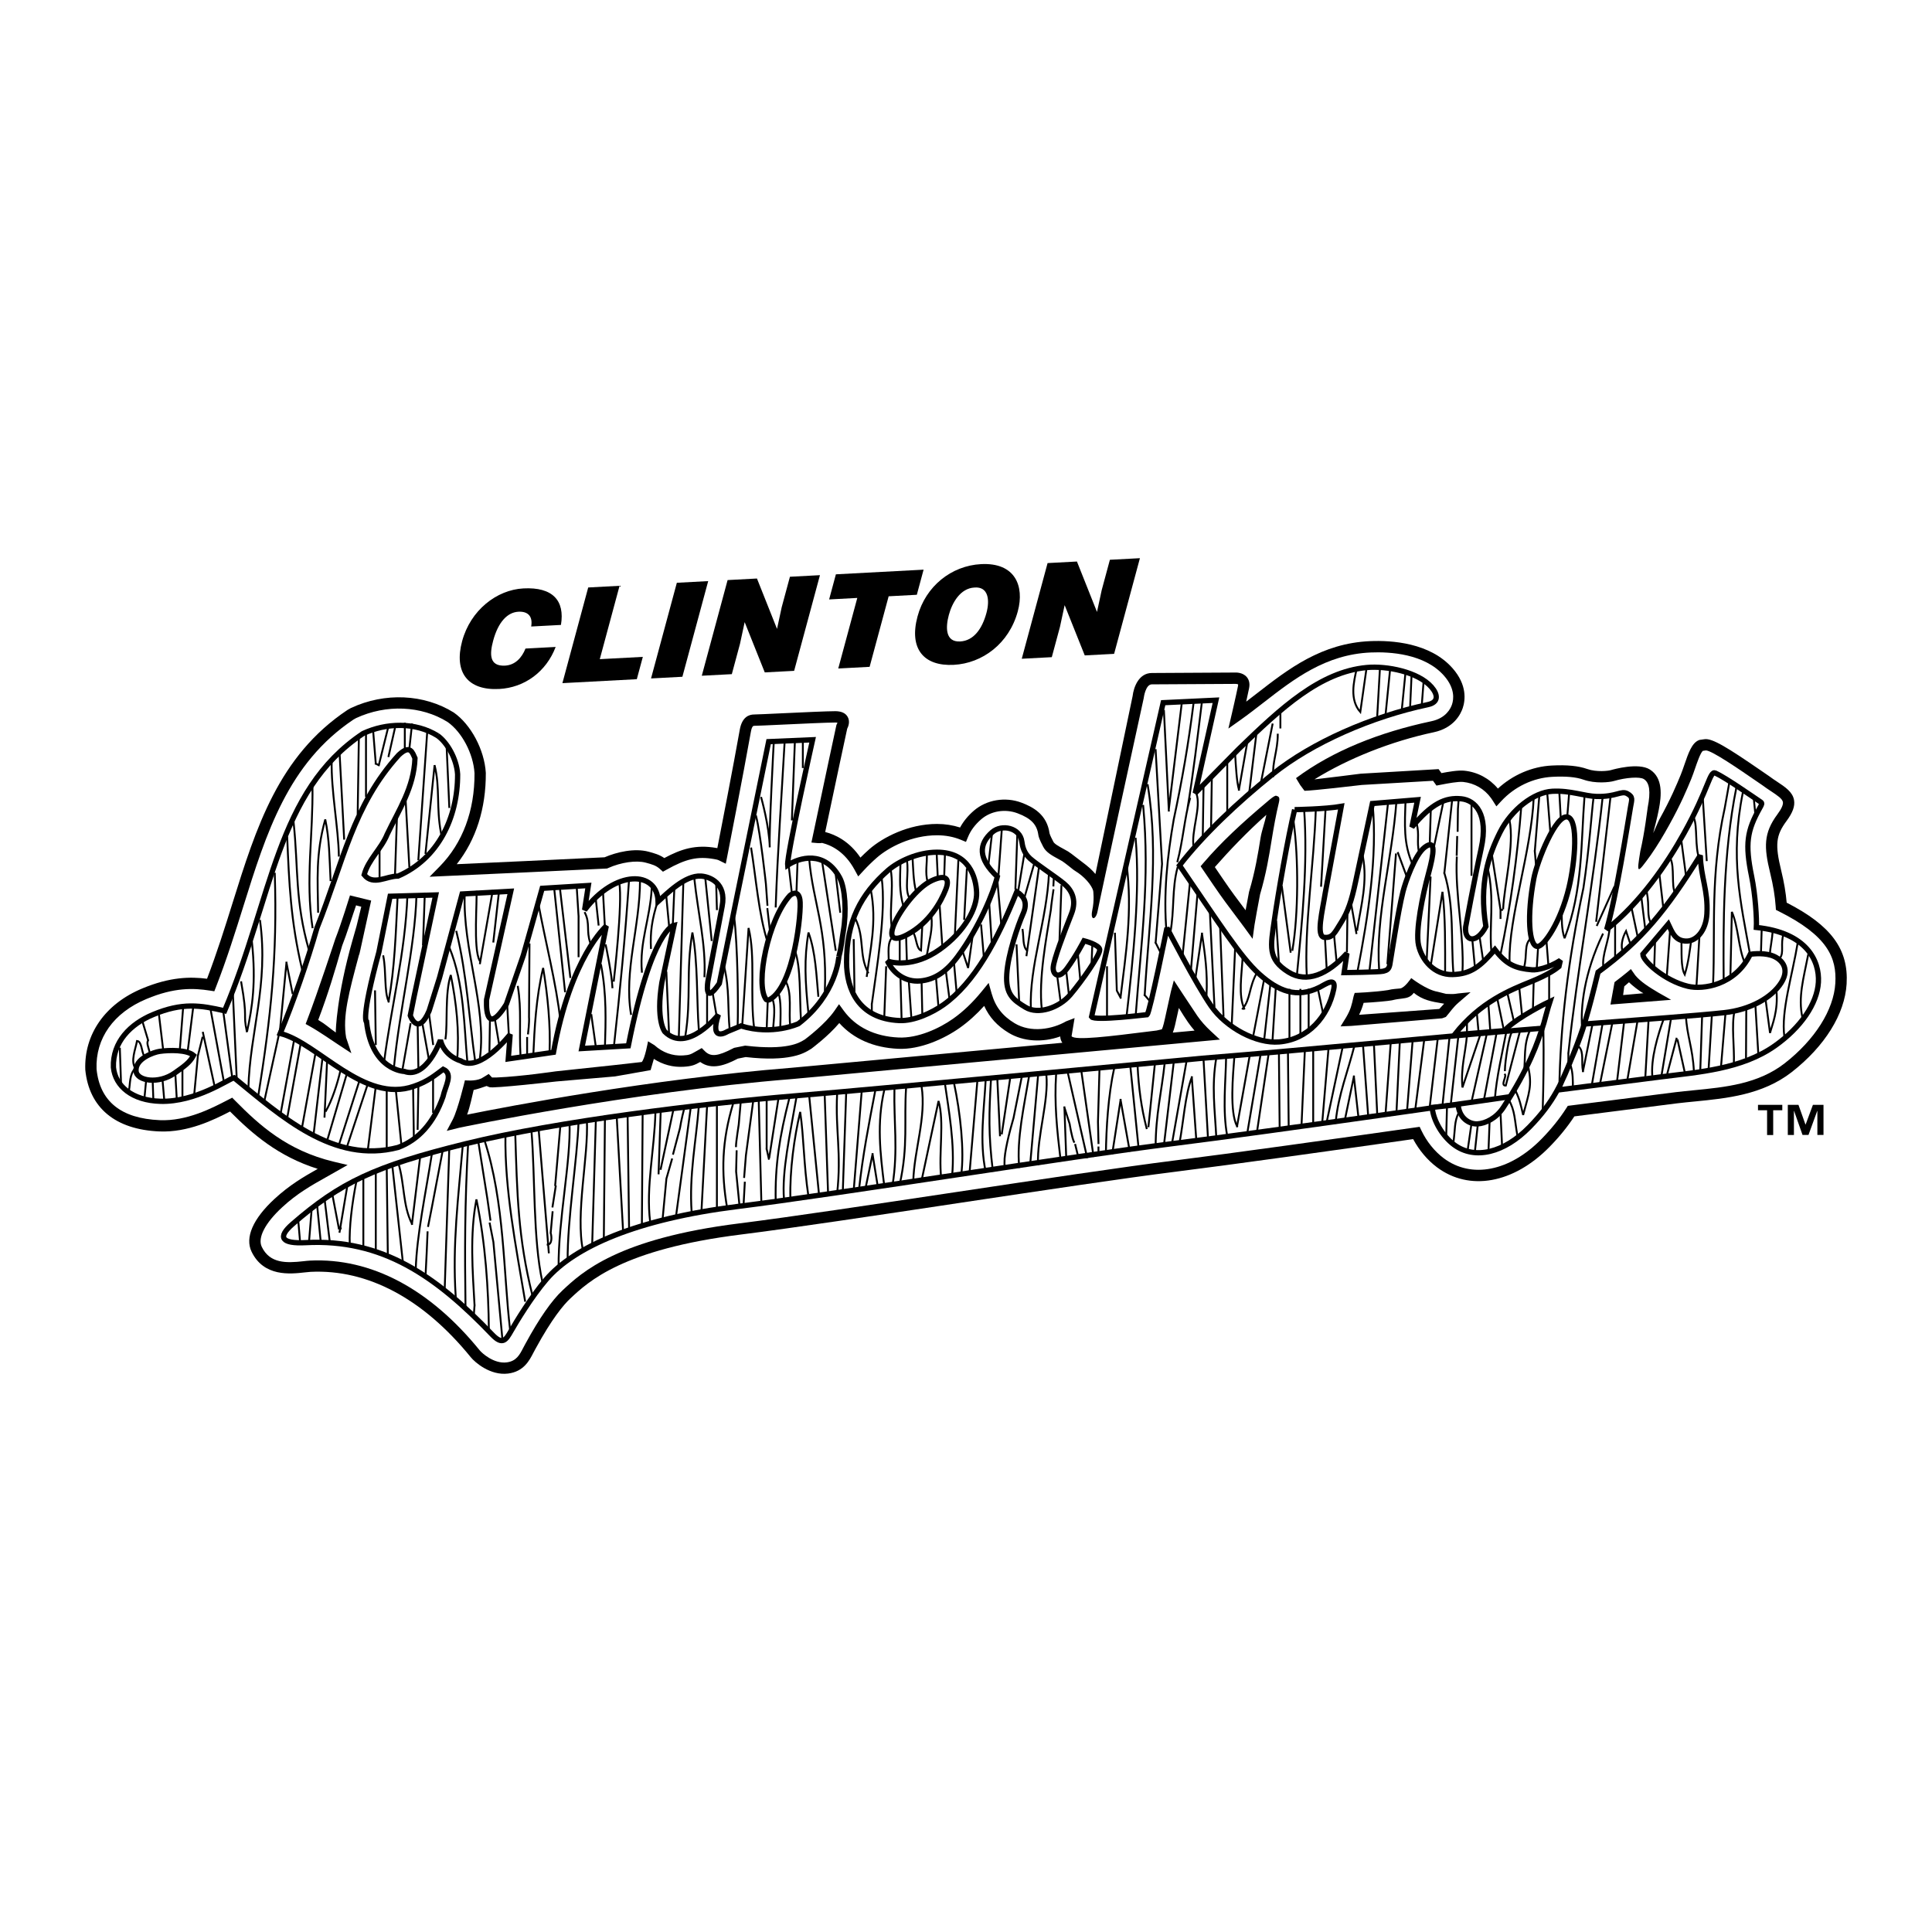 <?xml version="1.0" encoding="utf-8"?>
<!-- Generator: Adobe Illustrator 13.0.0, SVG Export Plug-In . SVG Version: 6.00 Build 14948)  -->
<!DOCTYPE svg PUBLIC "-//W3C//DTD SVG 1.0//EN" "http://www.w3.org/TR/2001/REC-SVG-20010904/DTD/svg10.dtd">
<svg version="1.0" id="Layer_1" xmlns="http://www.w3.org/2000/svg" xmlns:xlink="http://www.w3.org/1999/xlink" x="0px" y="0px"
	 width="192.756px" height="192.756px" viewBox="0 0 192.756 192.756" enable-background="new 0 0 192.756 192.756"
	 xml:space="preserve">
<g>
	<polygon fill-rule="evenodd" clip-rule="evenodd" fill="#FFFFFF" points="0,0 192.756,0 192.756,192.756 0,192.756 0,0 	"/>
	<path fill-rule="evenodd" clip-rule="evenodd" d="M178.257,90.058c-0.087-1.002-0.26-2.034-0.55-3.223
		c-0.626-2.569-0.527-3.489,0.533-4.921c0.625-0.845,0.856-1.49,0.751-2.092c-0.142-0.806-0.859-1.283-1.691-1.835l-0.388-0.259
		c0.012,0.008-0.428-0.306-0.428-0.306c-0.01-0.007-0.766-0.526-0.766-0.526c-3.372-2.321-4.906-3.271-5.672-3.144
		c0.013-0.002-0.426,0.061-0.426,0.061l-0.067,0.01l-0.062,0.025c-0.694,0.278-1.038,1.28-1.437,2.44
		c-0.125,0.364-0.243,0.708-0.366,1.008c-0.391,0.949-0.979,2.382-2.146,4.48c-0.097,0.175-0.506,1.165-0.605,1.338
		c0.408-1.504,0.55-2.281,0.562-2.342c0.276-1.42,0.427-3.159-0.886-3.994c-1.138-0.725-3.629-0.022-3.909,0.06
		c-0.242,0.071-1.399,0.218-2.348-0.116c-0.889-0.313-2.013-0.423-3.538-0.345c-1.971,0.101-3.893,0.934-5.373,2.3
		c-0.85-1.015-2.023-1.647-3.35-1.785c-0.622-0.064-1.608,0.112-2.282,0.24l-0.103-0.144l-0.182-0.254l-0.311,0.019l-7.458,0.438
		c-1.021,0.131-3.055,0.387-4.618,0.567c3.369-2.091,7.669-3.802,11.911-4.703c2.021-0.429,2.691-1.832,2.886-2.416
		c0.253-0.76,0.459-2.284-1.004-3.956c-2.254-2.576-6.121-2.808-8.227-2.718c-4.858,0.209-8.146,2.761-11.325,5.229
		c-0.356,0.277-0.703,0.545-1.049,0.808c0.107-0.481,0.218-0.983,0.291-1.351c0.112-0.561-0.071-0.916-0.245-1.115
		c-0.409-0.469-1.083-0.441-1.158-0.437c0.032-0.001-8.301,0.046-8.301,0.046c-1.311,0-1.819,1.428-1.919,2.301l-3.711,17.754
		c-0.312-0.391-0.751-0.777-1.365-1.23c-0.164-0.123-0.363-0.277-0.556-0.426c-0.341-0.265-0.635-0.493-0.809-0.597
		c-0.146-0.088-0.308-0.175-0.464-0.26c-0.381-0.205-0.902-0.487-1.005-0.711l-0.006-0.015c-0.02-0.038-0.026-0.051-0.026-0.051
		c-0.306-0.583-0.343-0.751-0.346-0.768c-0.256-1.875-1.629-2.621-2.796-3.061c-1.623-0.612-3.493-0.296-4.765,0.806
		c-0.583,0.505-1.038,1.067-1.366,1.672c-0.72-0.232-1.489-0.355-2.302-0.355c-2.857,0-5.42,1.355-6.746,2.515
		c-0.307,0.269-0.603,0.553-0.894,0.843c-1.102-1.626-2.484-2.288-3.501-2.55c-0.005-0.001-0.009-0.001-0.014-0.002l1.427-6.732
		l0.767-3.576c0.114-0.22,0.308-0.714,0.051-1.176c-0.211-0.38-0.63-0.572-1.244-0.572c-0.798,0-3.309,0.117-5.327,0.211
		c-1.297,0.061-2.523,0.118-2.759,0.118c-0.531,0-1.211,0.261-1.435,1.503c-0.635,3.582-1.856,9.859-2.242,11.832
		c-0.034-0.006-0.069-0.013-0.101-0.018c-2.043-0.358-3.488,0.092-5.19,1.008c-0.491-0.341-0.996-0.48-1.563-0.633
		c-1.412-0.38-3.174,0.032-4.398,0.557l-7.987,0.38c0.001,0-4.466,0.203-6.76,0.308c1.922-2.433,2.921-5.555,2.901-9.115
		c-0.14-2.3-1.483-4.817-3.195-6.016c-2.97-1.851-6.883-2.022-10.238-0.463l-0.02,0.009L35,70.645l-0.301,0.169l-0.019,0.01
		l-0.018,0.012c-6.873,4.582-9.105,11.722-11.468,19.282c-0.725,2.319-1.544,4.933-2.538,7.532
		c-1.642-0.211-3.688-0.195-6.475,0.975c-3.687,1.535-5.808,4.568-5.671,8.113c0.378,3.793,3.002,5.963,7.392,6.146
		c2.845,0.119,5.422-1.148,7.049-1.99c2.239,2.246,4.795,4.475,8.748,5.725c-1.441,0.812-2.821,1.621-4.311,2.996
		c-2.153,1.988-2.966,3.859-2.288,5.266c1.217,2.529,3.874,2.229,5.301,2.068c0.233-0.027,0.434-0.049,0.593-0.057
		c5.702-0.271,11.23,2.68,15.988,8.535c0.397,0.488,1.928,1.832,3.703,1.615c1.557-0.191,2.131-1.303,2.512-2.039
		c0.058-0.111,0.113-0.219,0.165-0.311c0.019-0.031,0.046-0.082,0.088-0.16c1.605-2.945,2.758-4.33,3.443-4.973
		c1.833-1.717,5.244-4.916,17.012-6.387c5.049-0.631,13.542-1.908,21.756-3.145c8.181-1.229,16.638-2.502,21.616-3.123
		c5.639-0.705,15.924-2.146,23.713-3.254c0.595,1.109,1.425,2.096,2.371,2.805c3.234,2.426,7.641,1.633,11.227-2.02
		c0.984-1.002,1.796-2.006,2.487-3.053l10.267-1.303c0.566-0.068,1.144-0.125,1.754-0.184c3.165-0.311,6.753-0.66,9.664-2.93
		c3.303-2.578,5.299-5.785,5.478-8.803C184.44,94.704,182.698,92.339,178.257,90.058L178.257,90.058L178.257,90.058z
		 M124.629,88.939l-0.008,0.027l-0.006,0.028c-0.012,0.064-0.187,0.981-0.34,1.821c-0.044-0.058-0.087-0.115-0.132-0.174
		c-0.636-0.841-1.294-1.711-2.117-2.925c0,0-0.506-0.744-0.821-1.207c1.37-1.564,3.259-3.556,5.14-5.213
		c-0.115,0.618-0.467,1.607-0.57,2.248C125.506,85.207,125.228,86.925,124.629,88.939L124.629,88.939L124.629,88.939z M35.574,92.39
		l-0.408,1.428c-1.566,5.483-1.686,9.057-1.66,9.196c-0.724-0.498-0.941-0.771-1.755-1.254c1.021-2.699,1.679-4.936,2.382-7.396
		c0.464-1.168,1.04-3.036,1.395-4.042c0.109,0.055,0.403,0.096,0.517,0.141L35.574,92.39L35.574,92.39L35.574,92.39z
		 M119.181,102.824c-0.554,0.051-1.286,0.117-2.17,0.199c0.151-0.375,0.272-0.93,0.487-1.928l0.117-0.531
		c0.351,0.578,0.657,1.057,0.915,1.428C118.727,102.273,118.944,102.551,119.181,102.824L119.181,102.824L119.181,102.824z
		 M78.964,106.533c-14.137,1.131-28.401,3.873-32.359,4.674c0.311-0.855,0.516-1.922,0.65-2.459
		c0.385-0.082,0.929-0.268,1.293-0.398c0.009-0.004,0.188,0.07,0.282,0.117c0.311,0.154,6.671-0.568,6.671-0.568
		c-0.01,0.002,5.818-0.5,5.818-0.5l0.025-0.002l0.025-0.004l3.196-0.564l0.347-0.061l0.097-0.338
		c0.093-0.324,0.167-0.578,0.226-0.783c0.892,0.576,1.904,0.85,2.974,0.785c0.818-0.049,1.122-0.18,1.651-0.479
		c1.174,0.848,2.541,0.297,3.758-0.334l0.78-0.156c4.384,0.504,5.835-0.391,6.383-0.729c0.029-0.02,0.066-0.041,0.078-0.049
		l0.039-0.02c0.017-0.008,0.052-0.033,0.052-0.033c0.077-0.059,1.676-1.242,2.786-2.562c1.406,1.57,3.416,2.457,5.859,2.57
		c2.213,0.102,4.625-1.008,6.144-2.08c0.863-0.609,1.671-1.336,2.453-2.201c0.508,1.129,1.304,2.004,2.462,2.699
		c1.451,0.871,3.362,0.98,5.124,0.35c0.014,0.236,0.083,0.453,0.213,0.631C94.037,105.143,78.96,106.533,78.964,106.533
		L78.964,106.533L78.964,106.533z M143.596,100.664l-8.002,0.584c0.177-0.357,0.327-0.729,0.455-1.193
		c0.956-0.043,2.556-0.188,2.827-0.254c0.415-0.104,0.716-0.139,0.957-0.166c0.565-0.064,0.901-0.152,1.224-0.582
		c0.86,0.723,1.809,0.881,2.802,1.047l0.224,0.039C143.917,100.311,143.754,100.484,143.596,100.664L143.596,100.664
		L143.596,100.664z M163.966,99.096l-2.028,0.182l0.117-0.871c0.208-0.16,0.28-0.256,0.47-0.406
		C162.776,98.26,163.588,98.92,163.966,99.096L163.966,99.096z"/>
	<path fill-rule="evenodd" clip-rule="evenodd" fill="#FFFFFF" d="M129.729,78.335l0.423,0.564c0.81-0.013,5.11-0.507,5.713-0.584
		c-0.034,0.003,5.699-0.333,7.108-0.417l0.133,0.185l0.21,0.294c-0.002,0,0.354-0.068,0.354-0.068l0.184-0.035
		c0.564-0.109,1.615-0.312,2.126-0.259c1.128,0.117,2.117,0.69,2.786,1.616c0.041,0.058,0.086,0.124,0.137,0.203l0.392,0.616
		l0.497-0.535c1.333-1.435,3.187-2.313,5.085-2.411c1.373-0.07,2.36,0.02,3.104,0.282c1.19,0.42,2.588,0.268,3.042,0.135
		c1.218-0.358,2.585-0.446,2.985-0.191c0.575,0.366,0.693,1.238,0.384,2.827c-0.028,0.146-0.304,2.53-0.74,4.377
		c-0.375,2.317-0.344,2.286,1.022,0.41c0.702-1.007,1.279-1.981,1.855-3.02c1.198-2.156,1.803-3.626,2.203-4.599
		c0.136-0.332,0.265-0.708,0.39-1.071c0.188-0.545,0.528-1.539,0.768-1.74l0.318-0.045c0.621,0.03,3.384,1.933,4.87,2.957
		l0.761,0.521c-0.011-0.007,0.429,0.307,0.429,0.307c0.011,0.007,0.408,0.273,0.408,0.273c0.641,0.426,1.146,0.761,1.204,1.091
		c0.046,0.261-0.138,0.673-0.547,1.226c-1.393,1.882-1.354,3.269-0.722,5.86c0.305,1.25,0.479,2.315,0.55,3.351l0.021,0.322
		l0.289,0.145c4.887,2.443,5.788,4.637,5.639,7.177c-0.156,2.656-2.042,5.639-5.045,7.98c-2.651,2.07-5.92,2.389-9.079,2.697
		c-0.617,0.061-1.2,0.117-1.783,0.188c-0.003,0-10.522,1.334-10.522,1.334l-0.263,0.033l-0.142,0.223
		c-0.68,1.064-1.495,2.076-2.494,3.096c-3.165,3.223-6.989,3.973-9.744,1.906c-0.909-0.682-1.697-1.66-2.221-2.76l-0.178-0.373
		l-0.41,0.059c-7.83,1.113-18.364,2.59-24.092,3.307c-4.992,0.623-13.456,1.896-21.641,3.127c-8.21,1.234-16.696,2.51-21.731,3.141
		c-12.131,1.516-15.717,4.877-17.644,6.684c-1.084,1.016-2.316,2.785-3.662,5.256c-0.036,0.066-0.065,0.119-0.077,0.141
		c-0.064,0.111-0.125,0.229-0.188,0.352c-0.351,0.678-0.682,1.318-1.647,1.436c-1.278,0.158-2.465-0.928-2.69-1.205
		c-4.993-6.145-10.843-9.24-16.917-8.951c-0.195,0.01-0.413,0.033-0.666,0.062c-1.733,0.195-3.355,0.232-4.158-1.436
		c-0.431-0.896,0.33-2.373,2.037-3.947c1.498-1.385,2.91-2.176,4.406-3.016l0.877-0.496l1.246-0.705
		c-0.003,0.002-1.395-0.332-1.395-0.332c-4.627-1.113-7.392-3.619-9.828-6.088l-0.292-0.297l-0.369,0.191l-0.136,0.07
		c-1.508,0.783-4.033,2.096-6.715,1.984c-3.867-0.162-5.992-1.877-6.313-5.098c-0.117-3.064,1.698-5.627,4.981-6.994
		c2.783-1.168,4.683-1.092,6.32-0.838l0.448,0.07l0.165-0.422c1.081-2.772,1.953-5.561,2.722-8.021
		c2.3-7.358,4.474-14.309,11.003-18.67l0.254-0.143c3.01-1.393,6.506-1.245,9.127,0.387c1.429,1.001,2.57,3.158,2.689,5.113
		c0.02,3.743-1.182,6.971-3.476,9.306l-1.007,1.024l1.435-0.065l8.087-0.368c0.001,0,8.084-0.384,8.084-0.384l0.106-0.005
		l0.097-0.043c1.298-0.579,2.806-0.796,3.752-0.542c0.619,0.167,1.029,0.277,1.421,0.633l0.301,0.272l0.354-0.198
		c1.95-1.094,3.104-1.353,4.75-1.064c0.208,0.036,0.35,0.061,0.504,0.138l0.662,0.328l0.143-0.725
		c0.016-0.081,1.608-8.187,2.365-12.462c0.104-0.573,0.259-0.573,0.325-0.573c0.262,0,1.387-0.053,2.812-0.119
		c2.006-0.094,4.502-0.21,5.274-0.21c0.107,0,0.177,0.009,0.224,0.019c-0.012,0.039-0.03,0.081-0.049,0.112l-0.025,0.043
		c-0.003,0.005-0.021,0.052-0.021,0.052l-0.014,0.038c0,0.002-0.009,0.042-0.009,0.042l-0.784,3.652l-1.568,7.401l-0.13,0.615
		c0.001-0.006,0.626,0.057,0.626,0.057c0.187,0.019,0.31,0,0.392-0.013c0.014-0.002,0.033-0.005,0.039-0.005
		c0.001,0,0.014,0.001,0.048,0.01c0.927,0.239,2.232,0.893,3.188,2.642l0.377,0.69l0.533-0.579c0.423-0.458,0.855-0.88,1.322-1.289
		c1.179-1.032,3.458-2.237,6.003-2.237c0.855,0,1.653,0.15,2.372,0.446l0.52,0.214l0.216-0.52c0.26-0.628,0.698-1.211,1.3-1.732
		c0.962-0.834,2.387-1.071,3.628-0.603c1.352,0.509,1.934,1.116,2.076,2.161c0.021,0.158,0.094,0.429,0.463,1.135
		c0.265,0.58,0.922,0.935,1.501,1.248c0.151,0.082,0.295,0.159,0.42,0.234c0.115,0.069,0.424,0.309,0.696,0.521
		c0.198,0.153,0.391,0.329,0.578,0.442c0.99,0.598,1.672,1.468,1.813,1.985c0,0,0.141,0.917-0.095,1.975
		c-0.211,1.058,0.376,0.963,0.541,0.047c0.184-1.024,4.595-21.226,4.595-21.226l0.006-0.029l0.003-0.029
		c0.001-0.012,0.172-1.327,0.802-1.327l8.34-0.047c0.11-0.004,0.232,0.022,0.267,0.051c0.003,0.013,0.011,0.056-0.009,0.152
		c-0.184,0.92-0.618,2.784-0.622,2.803l-0.339,1.45l1.214-0.861c0.776-0.551,1.553-1.153,2.303-1.736
		c3.04-2.359,6.184-4.799,10.683-4.992c1.903-0.082,5.386,0.112,7.328,2.333c1.093,1.249,0.96,2.326,0.782,2.856
		c-0.133,0.399-0.598,1.36-2.049,1.668c-5.193,1.103-9.845,2.948-13.513,5.678L129.729,78.335L129.729,78.335L129.729,78.335z
		 M126.463,79.957c-2.604,2.19-4.642,4.091-6.397,6.142l-0.281,0.327l0.243,0.357l1.066,1.567c0.839,1.237,1.535,2.158,2.15,2.971
		c0.313,0.414,0.609,0.806,0.905,1.212l0.824,1.134l0.19-1.389c0.052-0.374,0.383-2.145,0.555-3.05
		c0.613-2.069,0.896-3.815,1.169-5.504c0.187-1.154,0.432-2.522,0.703-3.626c0.162-0.654-0.09-0.633-0.259-0.705
		C127.167,79.322,126.463,79.957,126.463,79.957L126.463,79.957L126.463,79.957z M34.917,89.334c0,0-0.893,2.905-1.458,4.325
		c0,0-1.737,5.302-2.791,8.048l-0.175,0.457l0.428,0.238c0.916,0.51,2.408,1.541,2.769,1.779l1.367,0.9l-0.522-1.553
		c-0.371-2.113,0.266-4.469,1.29-8.288l0.017,0.003c0-0.002,0.128-0.542,0.128-0.542l0.006-0.034
		c0.019-0.104,1.056-4.817,1.056-4.817L34.917,89.334L34.917,89.334L34.917,89.334z M119.456,101.348
		c-0.405-0.582-2.34-3.537-2.34-3.537c0.001-0.002-0.294,1.107-0.294,1.107l-0.428,1.939c-0.247,1.148-0.354,1.617-0.477,1.838
		l-0.516,0.119l-0.74,0.092c-3.986,0.498-7.401,0.926-7.751,0.477l0.302-1.811l-0.846,0.326c-1.383,0.799-3.505,1.168-5.132,0.193
		c-1.218-0.732-1.927-1.65-2.302-2.98l-0.294-1.045l-0.687,0.842c-0.914,1.121-1.851,2.016-2.863,2.73
		c-1.367,0.965-3.514,1.963-5.441,1.875c-2.376-0.109-4.267-1.037-5.47-2.682l-0.468-0.643l-0.451,0.654
		c-0.918,1.332-2.82,2.762-2.964,2.869c-0.035,0.021-0.069,0.039-0.108,0.062c-0.416,0.256-1.681,1.041-5.75,0.559l-0.089-0.01
		l-0.088,0.018l-0.94,0.188l-0.079,0.016l-0.072,0.037c-1.562,0.814-2.254,0.885-2.85,0.289l-0.304-0.305
		c0.002,0-0.372,0.213-0.372,0.213l-0.226,0.127c-0.506,0.291-0.627,0.359-1.277,0.398c-1.049,0.064-2.033-0.291-2.845-1.025
		l-0.64-0.389c0,0-0.308,1.748-0.627,2.068l-2.831,0.318l-5.763,0.615c-0.01,0-3.479,0.516-5.853,0.609h-0.494l-0.329-0.352
		c0,0-0.616,0.395-0.729,0.447c-0.683,0.316-1.643,0.188-1.643,0.188s-0.707,2.953-1.222,3.928l-0.591,1.117l1.227-0.307
		c0.142-0.031,16.963-3.562,33.252-4.865c0.007-0.002,41.401-3.82,41.401-3.82l1.257-0.115l-0.924-0.859
		C120.268,102.381,119.819,101.871,119.456,101.348L119.456,101.348L119.456,101.348z M145.171,99.16c-0.169,0.035-0.781,0-0.893,0
		c-0.044-0.01-0.847-0.213-0.847-0.213c-1.128-0.189-2.632-1.363-2.632-1.363s-0.65,0.982-1.105,1.035
		c-0.26,0.029-0.735,0.043-1.222,0.164c-1.34,0.211-3.314,0.281-3.314,0.281l-0.104,0.318c-0.211,0.951-0.286,1.311-0.742,2.104
		l-0.563,0.916l1.081-0.047l9.05-0.758l0.375-0.135c0.528-0.613,0.69-0.936,1.292-1.457l1.176-1.012
		C146.723,98.994,145.365,99.117,145.171,99.16L145.171,99.16L145.171,99.16z M165.434,99.021c-0.936-0.559-1.737-1.059-2.282-1.711
		l-0.438-0.627l-0.333,0.287c-0.351,0.288-0.724,0.583-1.141,0.899l-0.157,0.121l-0.406,2.234l6.048-0.471L165.434,99.021
		L165.434,99.021z"/>
	<path fill-rule="evenodd" clip-rule="evenodd" d="M177.819,110.768h-0.907v2.473h-0.61v-2.473h-0.907v-0.537h2.425V110.768
		L177.819,110.768L177.819,110.768z M181.931,113.234h-0.611v-2.395h-0.015l-0.872,2.395h-0.594l-0.844-2.395h-0.015v2.4h-0.61
		v-3.01h1.062l0.7,1.967h0.015l0.729-1.967h1.055V113.234L181.931,113.234z"/>
	<path fill-rule="evenodd" clip-rule="evenodd" d="M52.996,62.507c0.175-0.989-0.294-1.526-1.275-1.475
		c-1.101,0.059-2.017,1.035-2.515,2.878c-0.361,1.339-0.409,2.583,1.182,2.499c1.007-0.053,1.674-0.782,2.041-1.703l3.009-0.16
		c-0.943,2.48-3.107,4.059-5.626,4.193c-3.155,0.167-4.542-1.667-3.706-4.769c0.833-3.089,3.447-5.123,6.111-5.264
		c2.917-0.155,4.157,1.204,3.748,3.643L52.996,62.507L52.996,62.507z"/>
	<polygon fill-rule="evenodd" clip-rule="evenodd" points="56.111,68.157 58.686,58.612 61.814,58.446 59.841,65.764 64.136,65.536 
		63.535,67.763 56.111,68.157 	"/>
	<polygon fill-rule="evenodd" clip-rule="evenodd" points="64.954,67.688 67.529,58.143 70.657,57.977 68.082,67.521 64.954,67.688 
			"/>
	<polygon fill-rule="evenodd" clip-rule="evenodd" points="77.524,62.747 77.991,60.58 78.811,57.543 81.807,57.384 79.231,66.93 
		76.301,67.085 74.296,62.069 73.829,64.237 73.014,67.26 70.018,67.418 72.593,57.874 75.522,57.718 77.524,62.747 	"/>
	<polygon fill-rule="evenodd" clip-rule="evenodd" points="83.397,57.3 92.147,56.835 91.472,59.341 88.661,59.491 86.762,66.53 
		83.633,66.696 85.532,59.656 82.722,59.806 83.397,57.3 	"/>
	<path fill-rule="evenodd" clip-rule="evenodd" d="M97.221,58.618c1.389-0.113,1.547,1.238,1.197,2.537
		c-0.427,1.578-1.271,2.772-2.623,2.844c-1.499,0.079-1.458-1.425-1.129-2.645C94.991,60.147,95.802,58.693,97.221,58.618
		L97.221,58.618L97.221,58.618z M97.876,56.283c-2.969,0.158-5.524,2.214-6.332,5.21c-0.876,3.248,0.625,4.998,3.621,4.838
		c2.823-0.15,5.505-2.095,6.381-5.343C102.226,58.47,101.283,56.103,97.876,56.283L97.876,56.283z"/>
	<polygon fill-rule="evenodd" clip-rule="evenodd" points="109.448,61.053 109.915,58.885 110.734,55.849 113.73,55.69 
		111.155,65.235 108.226,65.39 106.22,60.375 105.753,62.542 104.938,65.565 101.941,65.724 104.517,56.179 107.446,56.023 
		109.448,61.053 	"/>
	
		<path fill-rule="evenodd" clip-rule="evenodd" fill="#FFFFFF" stroke="#000000" stroke-width="0.526" stroke-miterlimit="2.613" d="
		M151.399,109.312c0,0-24.443,3.541-34.472,4.795s-33.344,5.014-43.372,6.268c-10.028,1.254-16.247,3.996-19.054,7.27
		c-1.504,1.756-3.008,4.264-3.51,5.141s-0.836,1.467-1.88,0.375c-5.641-5.891-10.979-9.584-18.615-9.182
		c-2.382,0.125-2.857-0.512-1.316-1.85c4.764-4.135,8.148-5.766,17.299-8.021s23.691-4.012,32.717-4.764s40.74-3.76,40.74-3.76
		c11.03-0.879,26.448-2.414,34.472-3.041C153.656,104.611,152.81,106.869,151.399,109.312L151.399,109.312z"/>
	<path fill-rule="evenodd" clip-rule="evenodd" fill="#FFFFFF" d="M83.695,95.434c0,0-0.22,3.773-4.037,6.701
		c0,0-2.577,1.207-5.726,0.221l-1.363,0.564c0,0-1.833,1.176-0.893-1.693c0,0-3.103,3.949-5.354,1.701c0,0-0.901-1.105-0.287-4.896
		l1.223-5.735c0,0-2.256,0.376-4.569,12.044l-4.645,0.271l2.444-12.222c0,0-3.562,3.075-5.265,12.599l-4.513,0.658l0.188-2.445
		c0,0-3.003,3.871-4.934,2.637c0,0-1.619-0.414-2.023-2.072c0,0-1.399,3.924-3.593,3.131c0,0-3.246-0.088-3.773-4.938
		c0,0-0.614-0.178,1.229-6.966l1.118-5.576l4.549-0.129L41.31,99.441l-0.376,1.881c0,0,0.752,2.162,1.88-0.471l1.034-3.291
		l2.256-8.367l4.857-0.271l-2.413,10.8c0,0-0.282,4.043,1.974,0.471l1.692-4.889l1.88-6.675l4.607-0.282l-0.376,2.444
		c3.056-4.042,7.239-3.949,7.333-0.846c0.893-0.799,2.679-2.632,4.277-2.538c0.845,0.05,2.563,0.674,2.115,3.008l-1.41,7.428
		c0,0-0.47,2.631,1.128,0.281l1.598-7.897l3.322-16.233l4.387-0.188c0,0-2.585,11.532-2.491,12.519
		c1.121-0.747,3.682-1.551,5.197,1.26c0.538,0.999,0.696,3.404,0.35,5.368C83.992,93.753,83.962,94.435,83.695,95.434L83.695,95.434
		L83.695,95.434z M78.821,89.334c-2.162,2.351-3.525,8.884-2.378,10.388c0,0,0.151,0.115,0.356,0
		c2.445-1.363,3.197-8.837,3.008-9.965C79.62,88.629,78.821,89.334,78.821,89.334L78.821,89.334z"/>
	<path fill="none" stroke="#000000" stroke-width="0.526" stroke-miterlimit="2.613" d="M83.695,95.434
		c0,0-0.22,3.773-4.037,6.701c0,0-2.577,1.207-5.726,0.221l-1.363,0.564c0,0-1.833,1.176-0.893-1.693c0,0-3.103,3.949-5.354,1.701
		c0,0-0.901-1.105-0.287-4.896l1.223-5.735c0,0-2.256,0.376-4.569,12.044l-4.645,0.271l2.444-12.222c0,0-3.562,3.075-5.265,12.599
		l-4.513,0.658l0.188-2.445c0,0-3.003,3.871-4.934,2.637c0,0-1.619-0.414-2.023-2.072c0,0-1.399,3.924-3.593,3.131
		c0,0-3.246-0.088-3.773-4.938c0,0-0.614-0.178,1.229-6.966l1.118-5.576l4.549-0.129L41.31,99.441l-0.376,1.881
		c0,0,0.752,2.162,1.88-0.471l1.034-3.291l2.256-8.367l4.857-0.271l-2.413,10.8c0,0-0.282,4.043,1.974,0.471l1.692-4.889l1.88-6.675
		l4.607-0.282l-0.376,2.444c3.056-4.042,7.239-3.949,7.333-0.846c0.893-0.799,2.679-2.632,4.277-2.538
		c0.845,0.05,2.563,0.674,2.115,3.008l-1.41,7.428c0,0-0.47,2.631,1.128,0.281l1.598-7.897l3.322-16.233l4.387-0.188
		c0,0-2.585,11.532-2.491,12.519c1.121-0.747,3.682-1.551,5.197,1.26c0.538,0.999,0.696,3.404,0.35,5.368
		C83.992,93.753,83.962,94.435,83.695,95.434 M78.821,89.334c-2.162,2.351-3.525,8.884-2.378,10.388c0,0,0.151,0.115,0.356,0
		c2.445-1.363,3.197-8.837,3.008-9.965C79.62,88.629,78.821,89.334,78.821,89.334L78.821,89.334z"/>
	<path fill-rule="evenodd" clip-rule="evenodd" fill="#FFFFFF" d="M93.487,85.025c3.197,0,3.886,2.507,3.949,4.012
		c0.062,1.504-1.128,3.886-3.698,5.703c-2.569,1.817-4.826,1.316-5.202,1.128c0.564,1.253,1.817,2.131,3.259,2.004
		c1.441-0.125,2.625-0.907,3.76-2.443c2.131-2.883,3.573-6.393,3.949-7.96c-1.943-1.817-1.875-3.26-0.502-4.45
		c0.94-0.815,2.758-0.439,2.946,0.94c0.062,0.452,0.188,1.128,0.814,1.692c0.627,0.564,2.633,1.88,3.385,2.507
		c0.752,0.627,1.308,1.599,0.752,3.009c-0.814,2.068-1.743,4.513-1.817,5.327c-0.062,0.69,0.501,1.315,1.379,0.125
		c0.878-1.191,1.692-2.758,1.692-2.758s1.504,0.376,1.566,0.877c0.063,0.501-1.76,3.129-2.945,4.514
		c-1.128,1.316-3.196,2.004-4.45,1.252s-2.006-1.316-1.88-3.32c0.125-2.006,1.128-4.89,1.629-6.018
		c0.502-1.128,0.063-1.755-0.627-2.194c-1.942,4.826-4.208,9.075-7.333,11.282c-1.065,0.752-2.879,1.637-4.387,1.566
		c-4.074-0.188-5.265-3.133-5.265-5.828c0-4.012,1.373-6.732,4.137-9.151C89.601,85.966,91.544,85.025,93.487,85.025L93.487,85.025
		L93.487,85.025z M92.985,87.846c-1.504,0.689-3.196,3.009-3.76,4.325c-0.564,1.316-0.188,1.88,1.316,1.066
		c2.194-1.188,3.334-3.254,3.824-4.513C94.803,87.595,94.311,87.238,92.985,87.846L92.985,87.846z"/>
	<path fill="none" stroke="#000000" stroke-width="0.526" stroke-miterlimit="2.613" d="M93.487,85.025
		c3.197,0,3.886,2.507,3.949,4.012c0.062,1.504-1.128,3.886-3.698,5.703c-2.569,1.817-4.826,1.316-5.202,1.128
		c0.564,1.253,1.817,2.131,3.259,2.004c1.441-0.125,2.625-0.907,3.76-2.443c2.131-2.883,3.573-6.393,3.949-7.96
		c-1.943-1.817-1.875-3.26-0.502-4.45c0.94-0.815,2.758-0.439,2.946,0.94c0.062,0.452,0.188,1.128,0.814,1.692
		c0.627,0.564,2.633,1.88,3.385,2.507c0.752,0.627,1.308,1.599,0.752,3.009c-0.814,2.068-1.743,4.513-1.817,5.327
		c-0.062,0.69,0.501,1.315,1.379,0.125c0.878-1.191,1.692-2.758,1.692-2.758s1.504,0.376,1.566,0.877
		c0.063,0.501-1.76,3.129-2.945,4.514c-1.128,1.316-3.196,2.004-4.45,1.252s-2.006-1.316-1.88-3.32
		c0.125-2.006,1.128-4.89,1.629-6.018c0.502-1.128,0.063-1.755-0.627-2.194c-1.942,4.826-4.208,9.075-7.333,11.282
		c-1.065,0.752-2.879,1.637-4.387,1.566c-4.074-0.188-5.265-3.133-5.265-5.828c0-4.012,1.373-6.732,4.137-9.151
		C89.601,85.966,91.544,85.025,93.487,85.025 M92.985,87.846c-1.504,0.689-3.196,3.009-3.76,4.325
		c-0.564,1.316-0.188,1.88,1.316,1.066c2.194-1.188,3.334-3.254,3.824-4.513C94.803,87.595,94.311,87.238,92.985,87.846
		L92.985,87.846z"/>
	
		<path fill-rule="evenodd" clip-rule="evenodd" fill="#FFFFFF" stroke="#000000" stroke-width="0.526" stroke-miterlimit="2.613" d="
		M108.905,101.447l7.146-31.339l5.265-0.25l-2.068,9.276l4.324-4.387c4.263-4.137,8.126-7.711,12.786-8.148
		c2.006-0.188,5.139,0.439,6.455,1.943c0.657,0.751,0.735,1.526-0.345,1.755c-5.608,1.191-11.532,3.759-15.512,6.957
		c-3.511,2.821-6.895,6.017-9.276,9.088c4.012,5.86,6.08,9.151,7.96,10.844c1.88,1.691,3.729,2.459,6.017,1.316
		c0.564-0.283,1.68-1.115,1.41,0.188c-0.563,2.727-2.542,5.021-5.452,5.264c-2.257,0.189-5.265-1.41-6.77-3.572
		c-1.504-2.162-4.418-7.803-4.418-7.803s-1.692,8.367-1.975,8.648C114.452,101.227,109.188,101.885,108.905,101.447L108.905,101.447
		z"/>
	<path fill-rule="evenodd" clip-rule="evenodd" fill="#FFFFFF" d="M129.165,80.779c0,0,3.056-0.047,4.654-0.329l-1.599,8.649
		c-0.282,1.787-0.94,4.325-0.094,4.419c0.846,0.094,1.034-0.47,1.692-1.504c0.657-1.034,1.034-2.163,1.41-3.949
		s1.692-7.897,1.692-7.897l4.513-0.376l-0.564,2.727c1.975-2.351,3.321-2.988,4.936-2.821c1.363,0.142,2.727,1.504,1.975,4.936
		c-0.68,3.098-1.552,7.85-1.552,7.85c-0.141,1.504,1.128,1.692,2.021-0.047c-0.705-4.325,0.282-7.145,1.41-9.401
		s3.385-3.996,5.218-4.09c1.834-0.094,3.196,0.488,4.419,0.517c1.975,0.047,2.444-0.611,3.056-0.282
		c0.61,0.329,0.448,0.615,0.329,1.316c-0.313,1.833-1.442,9.041-2.383,12.237c3.385-2.695,6.009-6.526,7.71-9.589
		c2.507-4.513,2.569-6.268,3.134-6.017c1.002,0.446,3.859,2.448,4.513,2.883c0.188,0.125,0.116,0.246-0.062,0.564
		c-1.301,2.319-1.501,3.608-0.831,6.878c0.376,1.833,0.518,4.231,0.471,5.077c5.029,0.517,6.314,3.338,6.189,5.469
		c-0.126,2.131-1.742,4.502-4.325,6.33c-3.321,2.35-7.646,2.633-11.312,3.102l-10.342,1.316c1.41-3.195,2.162-4.982,2.632-6.58
		c6.205-0.471,11.282-0.846,13.914-1.129c2.633-0.281,4.795-1.504,5.735-3.008c0.939-1.504-0.094-2.445-1.034-2.727
		c-0.94-0.282-2.068-0.094-2.068-0.094c-1.504,3.102-4.73,3.549-6.205,3.196c-2.351-0.562-4.513-2.538-4.513-3.196l2.538-3.009
		c0.376,0.784,0.687,1.732,1.881,1.692c0.939-0.031,1.88-1.034,1.975-2.726c0.13-2.349-0.607-3.618-0.658-5.829
		c-3.432,5.5-5.782,8.414-10.201,11.658c-1.081,4.419-1.41,5.5-2.491,8.226s-1.88,4.701-4.372,7.24
		c-2.49,2.537-5.435,3.303-7.521,1.738c-1.128-0.846-2.068-2.396-2.162-3.713l2.585-0.283c0.094,1.363,1.128,1.975,1.928,1.928
		c0.799-0.047,1.872-0.551,2.585-1.645c2.538-3.902,3.432-6.441,4.043-8.414c0,0,0.423-1.6,0.61-2.162
		c-1.41,0.658-3.854,2.066-4.513,2.914c-3.431,0.281-5.029,0.422-5.029,0.422c2.585-3.289,5.591-4.471,7.662-5.311
		c1.739-0.705,2.491-1.27,2.773-1.505l0.141-0.611c-1.175,0.752-2.35,0.981-2.82,0.94c-1.598-0.141-2.538-0.47-3.713-2.021
		c-1.458,1.692-2.397,2.445-4.231,2.492c-1.833,0.047-3.055-1.458-3.384-2.915c-0.329-1.458,0.423-5.077,0.987-7.146
		c0.563-2.068,0.765-3.502-0.377-2.632c-0.986,0.752-1.922,3.479-2.162,4.418c-0.517,2.021-1.222,6.816-1.315,7.286
		c-0.095,0.47-0.282,0.564-0.658,0.658c-0.376,0.094-3.902,0.141-3.902,0.141l0.282-1.928c-1.927,2.116-4.008,3.013-5.829,1.88
		c-2.115-1.316-1.786-2.585-1.41-5.218S128.507,83.458,129.165,80.779L129.165,80.779L129.165,80.779z M153.029,87.658
		c-0.689,3.635-0.51,6.769,0.376,6.769c0.627,0,2.302-2.399,3.134-5.892c0.627-2.632,0.939-6.706-0.125-7.02
		C155.246,81.172,153.363,85.895,153.029,87.658L153.029,87.658z"/>
	<path fill="none" stroke="#000000" stroke-width="0.526" stroke-miterlimit="2.613" d="M129.165,80.779
		c0,0,3.056-0.047,4.654-0.329l-1.599,8.649c-0.282,1.787-0.94,4.325-0.094,4.419c0.846,0.094,1.034-0.47,1.692-1.504
		c0.657-1.034,1.034-2.163,1.41-3.949s1.692-7.897,1.692-7.897l4.513-0.376l-0.564,2.727c1.975-2.351,3.321-2.988,4.936-2.821
		c1.363,0.142,2.727,1.504,1.975,4.936c-0.68,3.098-1.552,7.85-1.552,7.85c-0.141,1.504,1.128,1.692,2.021-0.047
		c-0.705-4.325,0.282-7.145,1.41-9.401s3.385-3.996,5.218-4.09c1.834-0.094,3.196,0.488,4.419,0.517
		c1.975,0.047,2.444-0.611,3.056-0.282c0.61,0.329,0.448,0.615,0.329,1.316c-0.313,1.833-1.442,9.041-2.383,12.237
		c3.385-2.695,6.009-6.526,7.71-9.589c2.507-4.513,2.569-6.268,3.134-6.017c1.002,0.446,3.859,2.448,4.513,2.883
		c0.188,0.125,0.116,0.246-0.062,0.564c-1.301,2.319-1.501,3.608-0.831,6.878c0.376,1.833,0.518,4.231,0.471,5.077
		c5.029,0.517,6.314,3.338,6.189,5.469c-0.126,2.131-1.742,4.502-4.325,6.33c-3.321,2.35-7.646,2.633-11.312,3.102l-10.342,1.316
		c1.41-3.195,2.162-4.982,2.632-6.58c6.205-0.471,11.282-0.846,13.914-1.129c2.633-0.281,4.795-1.504,5.735-3.008
		c0.939-1.504-0.094-2.445-1.034-2.727c-0.94-0.282-2.068-0.094-2.068-0.094c-1.504,3.102-4.73,3.549-6.205,3.196
		c-2.351-0.562-4.513-2.538-4.513-3.196l2.538-3.009c0.376,0.784,0.687,1.732,1.881,1.692c0.939-0.031,1.88-1.034,1.975-2.726
		c0.13-2.349-0.607-3.618-0.658-5.829c-3.432,5.5-5.782,8.414-10.201,11.658c-1.081,4.419-1.41,5.5-2.491,8.226
		s-1.88,4.701-4.372,7.24c-2.49,2.537-5.435,3.303-7.521,1.738c-1.128-0.846-2.068-2.396-2.162-3.713l2.585-0.283
		c0.094,1.363,1.128,1.975,1.928,1.928c0.799-0.047,1.872-0.551,2.585-1.645c2.538-3.902,3.432-6.441,4.043-8.414
		c0,0,0.423-1.6,0.61-2.162c-1.41,0.658-3.854,2.066-4.513,2.914c-3.431,0.281-5.029,0.422-5.029,0.422
		c2.585-3.289,5.591-4.471,7.662-5.311c1.739-0.705,2.491-1.27,2.773-1.505l0.141-0.611c-1.175,0.752-2.35,0.981-2.82,0.94
		c-1.598-0.141-2.538-0.47-3.713-2.021c-1.458,1.692-2.397,2.445-4.231,2.492c-1.833,0.047-3.055-1.458-3.384-2.915
		c-0.329-1.458,0.423-5.077,0.987-7.146c0.563-2.068,0.765-3.502-0.377-2.632c-0.986,0.752-1.922,3.479-2.162,4.418
		c-0.517,2.021-1.222,6.816-1.315,7.286c-0.095,0.47-0.282,0.564-0.658,0.658c-0.376,0.094-3.902,0.141-3.902,0.141l0.282-1.928
		c-1.927,2.116-4.008,3.013-5.829,1.88c-2.115-1.316-1.786-2.585-1.41-5.218S128.507,83.458,129.165,80.779 M153.029,87.658
		c-0.689,3.635-0.51,6.769,0.376,6.769c0.627,0,2.302-2.399,3.134-5.892c0.627-2.632,0.939-6.706-0.125-7.02
		C155.246,81.172,153.363,85.895,153.029,87.658L153.029,87.658z"/>
	<path fill-rule="evenodd" clip-rule="evenodd" fill="#FFFFFF" d="M43.66,73.399c0.94,0.658,1.901,2.29,1.996,3.846
		c0.021,4.352-1.966,8.442-5.945,10.162c-1.12-0.021-2.479,1.001-3.376-0.133c0.395-1.492,1.719-2.603,2.289-4.025
		c1.177-2.47,2.671-4.673,2.779-7.594c-0.265-0.587-0.47-1.41-1.616-0.335c-4.593,5.059-5.529,10.677-8.162,17.258
		c-0.929,3.272-2.445,7.615-3.667,10.529c3.76,0.939,8.367,7.051,13.35,5.266c1.41-0.471,2.165-1.146,2.914-1.693
		c1.034,0.471,0.201,1.672-0.021,2.732c-0.919,2.627-2.466,4.328-4.492,5.07c-6.428,1.684-11.688-3.152-16.358-6.955
		c-0.564,0.141-3.808,2.443-7.333,2.35c-2.82-0.076-4.513-1.504-4.701-3.385c-0.094-2.539,1.692-4.324,3.949-5.266
		c2.914-1.221,4.746-0.934,7.145-0.375c4.794-11.282,5.17-21.906,13.814-27.668C38.53,72.113,41.432,72.015,43.66,73.399
		L43.66,73.399L43.66,73.399z M19.31,105.293c-0.658-0.562-2.397-0.539-3.385-0.398c-0.588,0.084-2.468,0.732-2.35,1.975
		c0.094,0.986,2.262,1.318,3.854,0.188C18.323,106.422,18.934,106.021,19.31,105.293L19.31,105.293z"/>
	<path fill="none" stroke="#000000" stroke-width="0.526" stroke-miterlimit="2.613" d="M43.66,73.399
		c0.94,0.658,1.901,2.29,1.996,3.846c0.021,4.352-1.966,8.442-5.945,10.162c-1.12-0.021-2.479,1.001-3.376-0.133
		c0.395-1.492,1.719-2.603,2.289-4.025c1.177-2.47,2.671-4.673,2.779-7.594c-0.265-0.587-0.47-1.41-1.616-0.335
		c-4.593,5.059-5.529,10.677-8.162,17.258c-0.929,3.272-2.445,7.615-3.667,10.529c3.76,0.939,8.367,7.051,13.35,5.266
		c1.41-0.471,2.165-1.146,2.914-1.693c1.034,0.471,0.201,1.672-0.021,2.732c-0.919,2.627-2.466,4.328-4.492,5.07
		c-6.428,1.684-11.688-3.152-16.358-6.955c-0.564,0.141-3.808,2.443-7.333,2.35c-2.82-0.076-4.513-1.504-4.701-3.385
		c-0.094-2.539,1.692-4.324,3.949-5.266c2.914-1.221,4.746-0.934,7.145-0.375c4.794-11.282,5.17-21.906,13.814-27.668
		C38.53,72.113,41.432,72.015,43.66,73.399 M19.31,105.293c-0.658-0.562-2.397-0.539-3.385-0.398
		c-0.588,0.084-2.468,0.732-2.35,1.975c0.094,0.986,2.262,1.318,3.854,0.188C18.323,106.422,18.934,106.021,19.31,105.293
		L19.31,105.293z"/>
	<path fill="none" stroke="#000000" stroke-width="0.188" stroke-linecap="square" stroke-miterlimit="2.613" d="M137.41,71.377
		l0.264-4.663 M136.32,66.79l-0.603,4.249c-1.09-1.241-0.64-3.046-0.376-4.249 M138.689,66.79l-0.452,4.513 M140.23,67.053
		l-0.376,3.798 M140.833,67.316l-0.151,3.347 M142.035,67.956l-0.188,2.444 M127.482,73.295c0,1.58-0.563,2.783-0.451,4.137
		 M119.359,79.162c0.527,1.354-0.563,3.798-0.263,5.416 M118.72,79.688c-0.525,1.843-0.714,4.287-1.24,6.243 M118.457,80.779
		c0.602-3.573,1.016-7.183,1.467-10.831 M116.389,93.039c-0.338-3.836,0.075-7.596,0.715-11.282
		c0.827-3.874,1.467-7.483,1.993-11.733 M116.614,80.873l-0.488-9.947 M116.614,80.732l1.316-10.784 M127.745,71.039v1.542
		 M126.956,72.28l-1.166,5.867 M40.388,72.205v2.632 M39.485,72.28l-0.714,3.159 M41.103,72.28l-0.264,2.444 M37.492,76.191
		l-0.263-3.271 M37.492,76.191l0.301,0.15 M37.793,76.342l0.978-3.949 M42.644,72.731l-0.902,13.012 M36.515,73.295v6.13
		 M125.339,73.295l-0.687,5.65 M35.8,73.747l-0.113,7.408 M80.1,73.747v2.783 M79.009,89.165l-0.338-2.971 M79.46,89.09l0.112-3.159
		 M79.31,94.843c0.602,1.655,0.452,4.512,0.602,6.958 M78.294,97.74c0.827,1.277,0.338,3.271,0.564,4.699 M77.655,99.018
		c0.301,0.865,0.226,2.258,0.188,3.686 M77.053,99.656c0.338,0.715,0.151,1.994,0.075,3.047 M76.602,99.732l-0.113,2.971
		 M76.602,94.054c-0.902-2.746-1.203-6.656-1.654-9.402 M77.392,90.444c0.188-5.453,0.602-11.244,0.903-16.622 M79.31,73.822
		l-0.301,7.935 M75.953,79.604c0,0,0.799,2.82,0.846,4.936c-0.094-1.458,0.405-10.605,0.405-10.605 M123.609,78.786
		c-0.226-0.79-0.302-2.294-0.377-3.498 M123.609,78.786l0.827-4.701 M44.562,74.537l0.264,5.979 M115.298,94.054l0.451,0.902
		 M115.298,94.054l0.64-7.86l-0.64-11.357 M33.882,75.176l0.452,8.499 M33.807,85.367c-0.038-2.707-0.79-6.543-0.714-9.476
		 M122.443,76.003v5.152 M43.998,83.111c-0.489-2.595-0.075-4.475-0.639-6.769l-0.903,8.762 M50.128,133.652L50.128,133.652
		L50.128,133.652z M148.805,95.032L148.805,95.032L148.805,95.032z M120.901,77.695l-0.075,5.077 M114.207,99.281l0.452,0.527
		 M114.207,99.281c0.414-7.22,1.467-13.915,0.302-20.946 M171.97,97.74c-0.038-5.378-0.075-12.524,1.278-19.217 M172.646,97.186
		l0.141-6.206c0.658,1.495,0.649,3.638,1.288,5.067 M174.603,95.22c-0.94-5.227-2.031-9.665-0.715-16.17 M175.692,95.032
		l0.075-2.444 M176.596,95.145c0-0.564,0.225-1.354,0.263-2.369 M177.572,95.596c0.452-0.526,0.038-1.391,0.377-2.444
		 M177.234,98.83c0.194,2.041-0.424,3.395-0.639,4.23l-0.452-3.404 M175.129,100.184l0.301,5.039 M174.227,100.561l-0.028,4.945
		 M173.061,100.822c-0.339,1.467,0,3.686-0.075,5.303 M172.158,101.012l-0.452,5.414 M170.804,101.086l-0.338,5.604
		 M169.826,101.162l-0.188,5.604 M168.209,101.35c0.076,1.918,0.678,3.195,0.79,5.527 M166.742,101.463l-0.978,5.865
		 M166.028,101.537c-0.64,1.768-1.354,4.137-1.166,5.941 M164.486,101.613l-0.339,5.979 M163.396,101.725l-1.053,6.131
		 M162.042,101.914l-0.714,6.016 M160.876,101.988l-1.24,6.131 M159.898,102.064l-1.091,6.242 M158.883,102.176l-0.949,4.693
		 M157.934,106.869c-0.188-0.848,0.122-1.91-0.404-2.436 M156.739,106.426c0.188,0.678,0.188,1.316,0.188,2.145 M155.573,108.682
		c0.093-6.24,0.856-12.813,2.407-20.099c0.589-3.919,0.805-7.459,1.016-9.082 M156.477,105.834v-0.762 M156.477,105.072
		c0.864-8.085,2.52-17.073,3.422-25.572 M157.84,102.449c-0.142-1.928,0.188-5.312,2.059-9.223 M160.612,92.324
		c-0.037,1.504-0.827,2.933-0.639,4.174 M161.14,95.671v-3.422 M161.892,94.957c-0.188-0.564-0.075-1.316,0.338-2.068l0.452,1.354
		 M163.396,93.49l-0.602-2.858 M164.147,92.7l-0.375-3.083 M164.749,92.136c-0.488-0.715-0.15-1.655-0.451-3.159 M165.953,90.632
		l-0.376-3.271 M167.118,89.09c-0.376-0.677-0.037-2.594-0.451-3.422 M168.209,87.36l-0.451-3.422 M169.562,85.743
		c-0.488-1.203-0.188-3.272-0.563-4.137 M170.277,85.818l-0.376-6.017 M169.562,93.227l-0.301,5.076 M170.917,98.115
		c0.226-5.415-0.301-10.868,1.166-17.524l0.451-2.52 M31.175,92.512c-0.715-4.738,0.075-9.176,0-14.177 M120.074,78.598
		l-0.075,4.964 M156.363,81.494l0.188-2.332 M158.094,79.35c-0.377,4.813-0.15,9.401-1.993,14.252
		c-0.329-0.836-0.282-2.2-0.282-2.435 M154.295,93.941l0.188,2.369 M153.468,94.317l-0.15,2.331 M152.753,93.603
		c-0.752,0.602-0.338,1.692-0.714,2.971 M153.232,86.138l-0.104-1.223 M153.129,84.916l0.452-5.565 M154.671,82.96l-0.3-3.798
		 M155.725,81.757l-0.151-2.708 M159.344,92.296l1.692-3.761 M159.259,91.873l1.43-12.447 M150.61,95.934
		c-0.113-4.362,2.181-11.019,2.406-16.321 M144.104,87.097c1.015,3.347,0.639,6.731,0.902,10.002 M144.104,87.097l0.789-7.409
		 M145.43,82.895l0.028-2.19l0.075-1.016 M174.979,79.688l0.15,1.542 M40.463,79.698l0.375,6.76 M140.945,86.27
		c-0.94-2.144-0.79-3.949-0.715-6.469 M137.599,96.837c-0.377-5.604,1.278-10.831,1.729-16.96 M138.501,79.952l-1.88,16.998
		 M143.991,80.065l-0.902,4.324 M113.305,101.35c0.564-7.521,1.43-13.576,0.752-20.946 M146.812,80.252v7.032 M135.417,97.025
		c1.129-5.829,1.993-11.545,1.542-16.698 M149.707,95.22c1.016-4.813,1.692-9.89,2.068-14.704 M132.258,80.591l-0.451,7.784
		 M130.378,97.4c-0.263-4.963,0.715-11.056,0.902-16.696 M129.4,97.213c0.526-5.378,1.091-10.981,0.715-16.434 M142.75,80.779
		l-0.112,3.61 M32.98,87.812c-0.113-2.294-0.113-4.062-0.527-6.055c-0.978,3.459-0.752,6.092-0.715,9.213 M39.598,81.682
		l-0.188,5.603 M76.564,90.274l-0.15-2.087c0,0-0.555-5.152-0.978-6.75 M141.585,85.104c-0.264-1.241,0.056-1.721-0.245-2.962
		 M149.857,90.782h-0.15 M149.707,91.591v-0.809l-0.827-5.302 M149.971,90.632c0.113-2.294,1.128-6.355,0.64-8.762 M30.836,94.843
		c-1.429-5.001-1.053-8.123-1.542-12.786 M128.761,94.957l-0.864-6.468 M128.949,94.769c0.602-3.535,0.611-9.147,0.122-12.72
		 M99.955,82.66l-0.339,4.701 M98.978,83.111l-0.376,3.271 M101.497,83.223l-0.188,5.416 M112.402,101.35
		c0.677-5.904,1.354-12.485,0.902-17.675 M30.122,96.648c-1.128-4.813-1.279-8.574-1.467-13.086 M37.868,84.84v2.708
		 M139.271,85.245l-0.846,10.859 M139.479,85.104l0.903,2.444 M93.562,87.548l-0.113-2.444 M94.202,87.473l0.075-2.256
		 M93.75,90.331l0.263,4.062 M92.923,91.421c0.15,1.241-0.188,2.332-0.451,3.874 M92.021,92.249l-0.132,2.585
		c-0.47-0.188-0.433-1.232-0.771-1.796 M90.403,93.415l0.075,2.444 M89.764,93.603v2.256 M89.125,93.415
		c-0.639,0.526-0.451,1.579-0.451,2.632 M89.125,93.415c-0.564-2.407,0.113-4.438-0.263-6.694 M90.14,90.444
		c-0.451-1.617-0.338-2.632-0.301-4.325 M90.742,89.617c-0.526-0.903-0.038-2.482-0.263-3.798 M91.381,88.902
		c-0.263-1.09-0.263-2.181-0.338-3.347 M92.547,88c-0.264-1.016-0.038-1.729-0.075-2.896 M102.212,85.104l-0.64,3.873
		 M145.909,97.025c0.188-3.761-0.752-7.71-0.564-11.47 M135.417,92.775h-0.15 M135.323,93.095l-0.517-2.915 M135.417,92.7
		c0.414-2.52,1.016-4.701,0.564-7.22 M82.299,98.783c0.235-6.205-1.185-8.715-1.561-13.04 M95.612,85.913l-0.338,7.22
		 M82.018,85.931l1.354,8.837 M103.228,86.006l-1.016,3.535 M111.801,99.545l-0.376-0.715l-0.188-5.679 M111.801,99.469
		c0.526-4.324,1.203-8.574,0.602-13.199 M116.765,93.039c0.414-2.181,0.15-4.4,0.715-6.468 M102.475,94.843
		c-0.451-0.375-0.338-1.391-0.451-2.068 M102.418,95.304l1.26-8.922 M96.462,86.721l-0.263,4.964 M102.851,100.711
		c-0.188-4.325,1.617-8.951,1.806-13.614 M25.759,109.396c1.278-8.01,1.918-13.989,1.655-22.225 M83.371,87.172l0.451,3.798
		 M70.36,87.548l0.639,6.242 M86.981,100.184v0.715 M86.981,100.184c0.452-3.422,1.467-9.176,0.978-12.635 M142.727,87.548
		l-0.376,8.047 M70.284,97.4c0.15-3.196-0.639-6.204-1.015-9.777 M148.805,95.032c-0.263-2.632,0.339-5.321-0.366-8.377
		 M61.259,104.32c0.602-5.453,1.128-10.943,1.504-16.584 M62.951,101.162c-0.714-4.325,0.903-8.688,0.903-13.351 M99.504,87.812
		l0.376,4.25 M68.178,88l-0.451,15.418 M61.099,98.502c-0.047-1.27-0.658-4.185-0.658-4.185 M61.24,97.844
		c0,0,0.902-7.786,0.545-9.769 M118.72,88.075l-0.714,7.07 M71.45,88.075l0.075,2.632 M105.896,88.395l-0.188,5.358 M58.363,91.083
		c0.526,1.053,0.113,1.805,0.526,2.971 M57.724,91.421v3.986 M57.724,91.421l-0.188-2.971 M55.28,88.526l1.09,10.378 M55.844,88.451
		l1.053,9.026 M64.042,96.95c-0.263-2.934,0.827-5.303,0.978-8.311 M67.276,88.714l-0.15,3.535 M86.605,97.025
		c-0.94-1.806-0.301-3.385-1.279-5.416 M86.483,97.373c0.295-2.461,1.05-5.379,0.385-8.659 M144.18,97.1
		c0-2.67,0.037-5.641-0.264-8.123l-1.166,7.333 M47.843,95.821c-0.641-1.194-0.208-6.026-0.311-6.844 M47.89,96.104l1.26-7.202
		 M49.789,88.902l-0.564,5.04"/>
	<path fill="none" stroke="#000000" stroke-width="0.188" stroke-linecap="square" stroke-miterlimit="2.613" d="M60.168,89.09
		l0.188,3.498 M42.381,89.165l-0.179,5.058 M47.89,105.506c0.661-5.213-1.743-10.732-1.523-16.341 M119.473,89.165l-0.64,7.483
		 M38.319,105.975c0.715-5.604,2.106-10.792,2.332-16.696 M39.297,106.576c0.564-5.979,2.106-11.92,2.256-17.298 M38.771,99.92
		c-0.452-1.016-0.226-2.97-0.526-4.512 M38.771,99.92c0.602-3.309,0.714-6.693,0.902-10.566 M66.486,89.541l0.263,2.783
		 M59.454,89.805l0.263,2.444 M64.944,94.581c-0.075-1.504,0.075-2.82,0.715-4.776 M55.919,101.914
		c-0.414-3.836-1.504-7.898-2.256-12.034 M103.941,100.711c-0.339-3.047,0.451-7.108,0.902-9.929
		c0.019-0.367,0.254-1.965,0.254-1.965 M98.705,90.274l0.234,3.714 M120.714,91.083l0.45,9.288 M73.594,102.439
		c0.075-2.369,0-8.047-0.338-10.905 M134.43,91.356l-0.047,3.572 M24.781,108.57c0.151-5.641,2.031-10.268,1.166-16.698
		 M168.735,93.791c-0.15,1.053-0.272,2.238-0.648,3.442c-0.413-0.753-0.291-2.276-0.329-3.442 M166.63,92.719l-0.339,4.758
		 M75.248,102.629c-0.451-3.422,0.151-7.146-0.564-10.042l-0.639,9.852 M97.887,92.324l0.264,3.083 M121.729,92.437l0.339,8.913
		 M127.332,91.967l0.264,4.08 M47.42,105.975c-0.602-4.174-0.827-8.725-1.88-13.011 M69.72,102.703
		c-0.226-2.82-0.075-6.731-0.639-9.665c-0.677,3.911-0.076,6.467-0.714,10.379 M81.641,99.355c-0.188-1.992-0.263-4.361-0.978-6.317
		c-0.451,2.632-0.338,4.852,0,8.124 M120.375,99.281c0.113-2.256-0.15-4.062-0.451-6.13 M119.924,93.151l-0.64,4.325
		 M133.086,93.151l0.263,2.783 M147.602,93.339l0.376,2.52 M132.184,93.415l0.188,3.422 M85.176,93.791l0.075,5.04 M146.887,93.678
		l0.264,2.821 M165.126,93.866l-0.076,2.444 M178.024,103.418c-0.339-2.596,0.79-6.018,1.354-9.477 M101.422,94.317l0.263,5.679
		 M96.072,95.022l0.517,1.551l0.423-3.009 M108.98,94.242l-0.075,1.956 M46.63,105.975c-0.338-3.572-0.301-7.822-1.805-11.469
		 M123.232,94.505l-0.338,7.67 M24.622,102.896c-0.399-1.881,0.123-1.082-0.555-4.895 M24.669,102.826
		c0.488-2.291,0.893-4.771,0.47-8.814 M52.826,94.223l-0.047,7.24c0.047,0.516-0.094,1.645-0.094,1.645 M179.829,101.537
		c-0.451-2.068,0.113-3.91,0.564-6.242 M107.552,95.295l0.226,2.453 M123.985,100.635c0.79-0.939,0.602-2.143,1.429-3.609
		 M124.136,100.635c-0.602-1.354-0.264-3.234-0.15-5.227 M28.58,96.047l-0.639,6.656 M28.58,96.047l0.602,3.041 M95.179,96.047
		l0.263,2.971 M88.41,96.499l-0.188,5.039 M110.447,96.499v5.039 M54.829,104.959c0.112-2.633-0.188-5.678-0.64-8.385
		c-0.714,2.971-0.865,6.055-0.978,8.649 M72.804,102.816c-0.226-2.445,0-4.062-0.564-6.431 M94.352,96.762l0.376,2.895
		 M60.356,104.434c0.075-2.482,0.179-5.172-0.385-8.142 M106.386,96.95l0.263,2.332 M66.486,97.025l0.263,6.053 M45.615,105.674
		c0.225-2.857-0.076-5.574-0.64-8.395c-0.602,1.768-0.301,4.896-0.526,6.326 M153.984,102.732c0.048,2.584,0.01,5.461-0.065,7.906
		 M152.49,106.502c0.376,1.828,0.075,2.496-0.526,4.738c-0.235-0.988-0.339-1.543-0.753-2.406 M150.497,109.66
		c0.677,1.166,0.602,2.068,0.902,3.686 M149.707,111.014l0.15,3.234 M148.616,111.916l-0.112,2.971 M147.451,112.104l-0.301,2.783
		 M146.812,112.104l-0.376,2.596 M145.533,111.014c-0.451,0.902-0.339,1.654-0.526,2.971 M144.367,110.375l-0.075,2.895
		 M143.916,110.299l0.715-6.957 M144.743,110.188l0.79-7.109 M146.812,109.924l1.542-6.846 M147.714,103.154l-1.805,5.34
		c-0.188-1.955,0.301-3.385,0.451-5.227 M146.36,103.268v-1.203 M147.526,103.078l-0.188-2.066 M148.692,102.967l-0.188-2.709
		 M150.046,102.816l-0.64-3.084 M151.061,101.988l-0.639-2.781 M151.851,101.275l-0.263-2.633 M152.941,100.635l0.075-2.707
		 M154.559,99.996v-2.783 M105.483,97.4l0.338,2.596 M93.374,97.4l0.264,3.16 M89.839,97.551l0.113,4.174 M126.129,97.664
		l-1.091,5.678 M90.667,97.852l0.263,3.762 M91.945,97.852l0.075,3.424 M126.768,98.002l-0.639,5.717 M51.933,105.41
		c-0.15-2.781,0.113-4.662-0.263-6.957 M127.295,98.379l-0.339,5.49 M131.469,98.566l0.526,2.52 M37.417,98.904l0.075,5.266
		 M128.648,98.754v4.852 M129.739,98.754v4.514 M130.565,98.754v3.875 M70.547,98.83v3.234 M71.074,98.904l0.451,2.633
		 M23.24,99.207l0.376,8.385 M19.743,105.336l0.451-1.805 M20.25,103.037l1.185,5.457 M19.743,105.336l-0.376,3.947 M18.201,106.576
		v3.01 M17.486,107.027l0.15,2.633 M16.208,107.668l0.188,2.18 M15.23,107.779l0.075,2.068 M14.59,107.668l-0.188,1.992
		 M13.5,106.576c-0.602,0.639-0.489,1.467-0.64,2.258 M13.5,106.576c-0.489-0.715,0.019-1.889,0.169-2.717
		c0.489,0.037,0.433,1.025,0.734,1.551c1.127,0.039,0.037-1.09,0.375-1.617l-0.564-1.879 M16.283,104.771l-0.451-3.76
		 M17.938,104.771l0.338-4.324 M18.727,104.885l0.564-4.514 M50.757,103.061l-0.141-2.586 M20.983,100.561l1.354,7.369
		 M22.262,100.822l0.903,6.656 M59.002,101.275l0.452,3.232 M42.832,101.35l0.376,2.82 M48.887,101.463l-0.057,3.385
		 M49.338,101.463l0.433,2.584 M40.952,102.176l-0.827,4.701 M42.118,101.988l0.639,3.535 M41.667,102.064l0.075,4.512
		 M152.679,102.703c-0.715,1.58-0.452,2.82-0.64,4.324 M151.663,102.816l-1.429,5.49c-0.564,0.037,0.074-0.865-0.076-1.092
		 M27.94,102.703l-1.542,7.033 M148.053,109.736l1.278-6.77 M149.144,109.66c0.15-2.143,0.752-4.662,1.165-6.844 M143.465,103.418
		l-0.827,7.07 M167.265,103.629l-0.903,3.422 M167.382,103.793l0.715,3.234 M29.37,103.605l-1.354,7.408 M142.11,103.605
		l-0.901,7.033 M140.945,103.719l-0.563,7.107 M139.666,103.793l-0.338,7.146 M138.765,103.869l-0.527,7.221 M30.009,104.057
		l-1.354,7.484 M137.072,104.057l0.338,7.221 M135.981,104.17l0.526,7.221 M133.273,111.842c0.264-2.633,1.203-4.926,1.881-7.596
		 M133.988,104.32l-1.617,7.596 M132.56,104.434l-0.64,7.559 M11.958,104.621l0.112,3.309 M131.018,104.621v7.559 M130.19,104.697
		l-0.339,7.596 M127.596,104.885l0.075,7.746 M128.498,104.885l0.075,7.559 M31.476,105.072l-1.354,7.484 M125.79,105.072
		l-1.354,8.01 M126.58,105.072l-1.166,7.822 M123.421,112.367c-0.752-1.428-0.414-5.039-0.263-7.031 M123.421,112.367l1.278-7.145
		 M32.19,105.41l-0.902,7.785 M122.443,113.346c-0.489-2.596-0.15-5.453-0.112-7.936 M121.353,113.533
		c-0.15-2.934-0.489-5.152,0-8.01 M32.528,110.826c0.564-0.979,1.128-2.633,1.466-4.137 M32.378,111.412l0.263-5.738
		 M120.074,105.674l0.451,7.973 M118.382,105.861l-1.467,8.311 M117.104,105.975l-0.978,8.273 M115.298,114.438
		c0-3.234,0.602-5.492,0.903-8.387 M114.396,112.557c-0.526-2.031-0.79-3.986-0.902-6.244 M114.584,112.367l0.639-6.242
		 M112.778,106.426l0.827,8.199 M110.334,115.15c0.038-2.594,0.227-5.867,0.827-8.574 M109.595,114.045l-0.05-2.129l0.15-5.227
		 M107.89,106.877l1.204,8.461 M34.634,107.027l-1.993,6.77 M106.536,107.027l1.918,8.424 M105.821,115.791
		c-0.376-3.16-0.639-5.717-0.451-8.65 M135.078,107.404l-0.901,4.324 M135.078,107.404l0.452,4.061 M103.565,116.166
		c-0.113-2.783,1.091-6.355,0.827-8.951 M118.908,107.479c-0.677,1.768-0.827,4.477-1.241,6.619 M118.908,107.479l0.451,6.318
		 M103.565,107.328l-0.79,8.912 M101.948,107.404l-0.827,4.137c-0.427,1.438-0.94,3.52-0.902,4.438v0.639 M101.685,116.43
		c-0.263-2.746,0.489-6.092,0.979-9.025 M43.208,107.479v3.461 M99.768,113.27l-0.264-5.602 M99.955,113.082l0.827-5.49
		 M35.875,107.779l-2.068,6.469 M98.338,116.881c-0.639-2.971-0.15-6.242,0-9.102 M99.053,116.805
		c-0.451-3.723-0.376-5.752-0.188-9.025 M97.511,107.855l-0.79,9.289 M95.894,117.256c0.338-2.406-0.076-6.242-0.715-9.213
		 M36.703,108.119l-2.068,6.242 M94.991,117.332c0.301-3.16-0.338-6.582-0.714-9.213 M41.742,108.307l-0.075,4.324 M37.492,108.381
		l-0.79,6.318 M91.118,117.857c0.075-3.082,1.316-6.355,0.827-9.477 M41.215,108.494l0.075,5.039 M89.764,118.16
		c0.865-3.836,0.414-6.355,0.639-9.666 M38.583,108.57v6.055 M39.485,108.682l0.564,5.566 M89.05,118.234
		c0.564-3.498,0.113-6.318,0.188-9.553 M88.222,118.309c-0.414-3.309-0.752-6.279,0-9.551 M85.703,118.686
		c0.376-3.459,0.978-6.506,1.617-9.852 M85.966,108.945l-0.79,9.816 M84.424,109.021l-0.338,9.852 M83.521,119.061
		c0.451-4.023-0.188-6.316,0-9.928 M82.28,109.283l0.339,9.854"/>
	<path fill="none" stroke="#000000" stroke-width="0.188" stroke-linecap="square" stroke-miterlimit="2.613" d="M80.739,109.396
		l0.978,9.816 M78.219,119.664c-0.226-2.82,0.602-6.469,1.242-10.191 M111.801,109.736l-0.827,5.34 M111.801,109.736l0.902,5.076
		 M77.392,119.852c-0.075-3.572,0.376-6.432,1.354-10.266 M93.9,117.52c-0.263-2.52,0.339-5.564-0.263-7.672l-1.692,7.936
		 M76.489,114.625v-4.889 M76.489,114.625l0.216,0.986 M76.752,115.471l0.902-5.811 M75.7,109.848l0.263,10.191 M74.246,117.43
		l0.175-2.166l0.714-5.34 M73.43,114.357c0-0.438,0.276-2.178,0.276-2.178l0.188-2.145 M72.541,120.49
		c-0.602-3.535-0.526-6.656,0.602-10.379 M71.525,110.188v10.49 M106.197,110.488l0.188,5.227 M107.15,113.92
		c-0.214-0.428-0.431-1.787-0.431-1.787l-0.522-1.645 M70.547,110.299l-0.564,10.568 M69.005,120.941
		c-0.263-3.723,0.452-7.107,0.715-10.566 M67.163,115.109l0.677-2.553c0,0,0.138-0.895,0.451-2.068 M68.931,110.375l-1.467,10.83
		 M65.706,117.068l0.216-6.318 M65.922,116.617l1.278-5.979 M80.664,119.4c-0.489-3.234-0.451-5.904-0.828-8.461
		c-0.601,2.52-1.053,5.865-0.978,8.648 M64.869,121.92c-0.451-3.498,0.451-7.258,0.526-11.094 M64.117,110.939l-0.075,11.168
		 M62.613,111.09l0.15,11.395 M61.522,111.277l0.639,11.471 M60.356,111.391l-0.113,12.26 M59.454,111.541l-0.376,12.748
		 M58.175,124.814c-0.79-3.723,0.564-9.438,0.376-13.086 M56.633,125.83c-0.037-4.211,0.978-10.229,1.091-13.988 M55.731,126.432
		c-0.038-4.738,1.24-10.566,1.09-14.439 M55.919,112.18l-0.526,6.055 M54.641,124.176c0.451-0.037,0.413-0.789,0.3-1.166
		c0.063-0.691,0.188-2.07,0.188-2.07 M54.753,124.951l-1.016-12.32 M54.114,127.898c-0.94-4.248-0.714-10.453-1.09-15.08
		 M53.108,129.197c-1.429-5.717-1.514-10.098-1.702-16.115 M52.384,129.779c-0.94-5.604-2.031-11.094-1.956-16.51 M50.898,132.723
		c-0.677-5.641-0.545-12.834-2.576-19 M47.721,113.91l0.902,5.678l0.301,2.104 M46.442,130.23
		c-0.075-5.34-0.075-10.191,0.263-16.133 M45.465,129.328c-0.339-5.189,0.263-9.854,0.714-15.156 M44.826,114.549l-0.452,13.877
		 M42.719,122.318l0.376-1.902l1.09-5.717 M87.056,115.15l-0.714,3.461 M87.056,115.15l0.526,3.271 M41.479,126.621
		c0.113-3.461,0.978-7.484,1.617-11.545 M41.103,122.107c-0.94-1.881-0.715-3.91-1.354-6.055 M41.103,122.107l0.827-6.77
		 M39.147,116.354l1.053,9.627 M38.583,116.504l0.112,8.875 M73.493,114.859l-0.05,2.021l0.338,3.422 M37.492,117.068v7.859
		 M67.038,115.674l-0.551,1.922l-0.376,3.986 M36.251,117.596v6.957 M34.897,124.176c-0.075-1.691,0.226-4.098,0.639-6.205
		 M33.995,122.559h-0.188 M33.807,122.559l-0.64-3.346 M33.882,122.898l0.752-4.477 M48.774,132.676
		c-0.038-4.062-0.338-8.65-1.241-13.012c-0.676,3.496-0.376,7.182-0.188,10.566 M47.345,130.23l-0.065,0.893 M32.378,119.588
		l0.526,4.324 M31.626,120.115l0.376,3.797 M31.099,120.566l-0.263,3.271 M29.746,121.656l0.188,2.182 M48.862,122.066l0.363,1.846
		l0.903,9.74 M42.657,122.945l-0.087,2.059l-0.113,2.256 M52.591,103.555v1.762 M76.815,92.86l-0.25-2.162 M105.098,88.347
		l0.047-0.846 M145.383,83.505l-0.047,1.787 M150.146,106.773c0-0.877,0.439-3.572,0.69-3.76 M109.595,114.482v0.502
		 M107.283,114.225l0.282,1.152 M74.308,117.994l-0.125,2.256 M55.129,120.375l0.313-2.006"/>
</g>
</svg>
